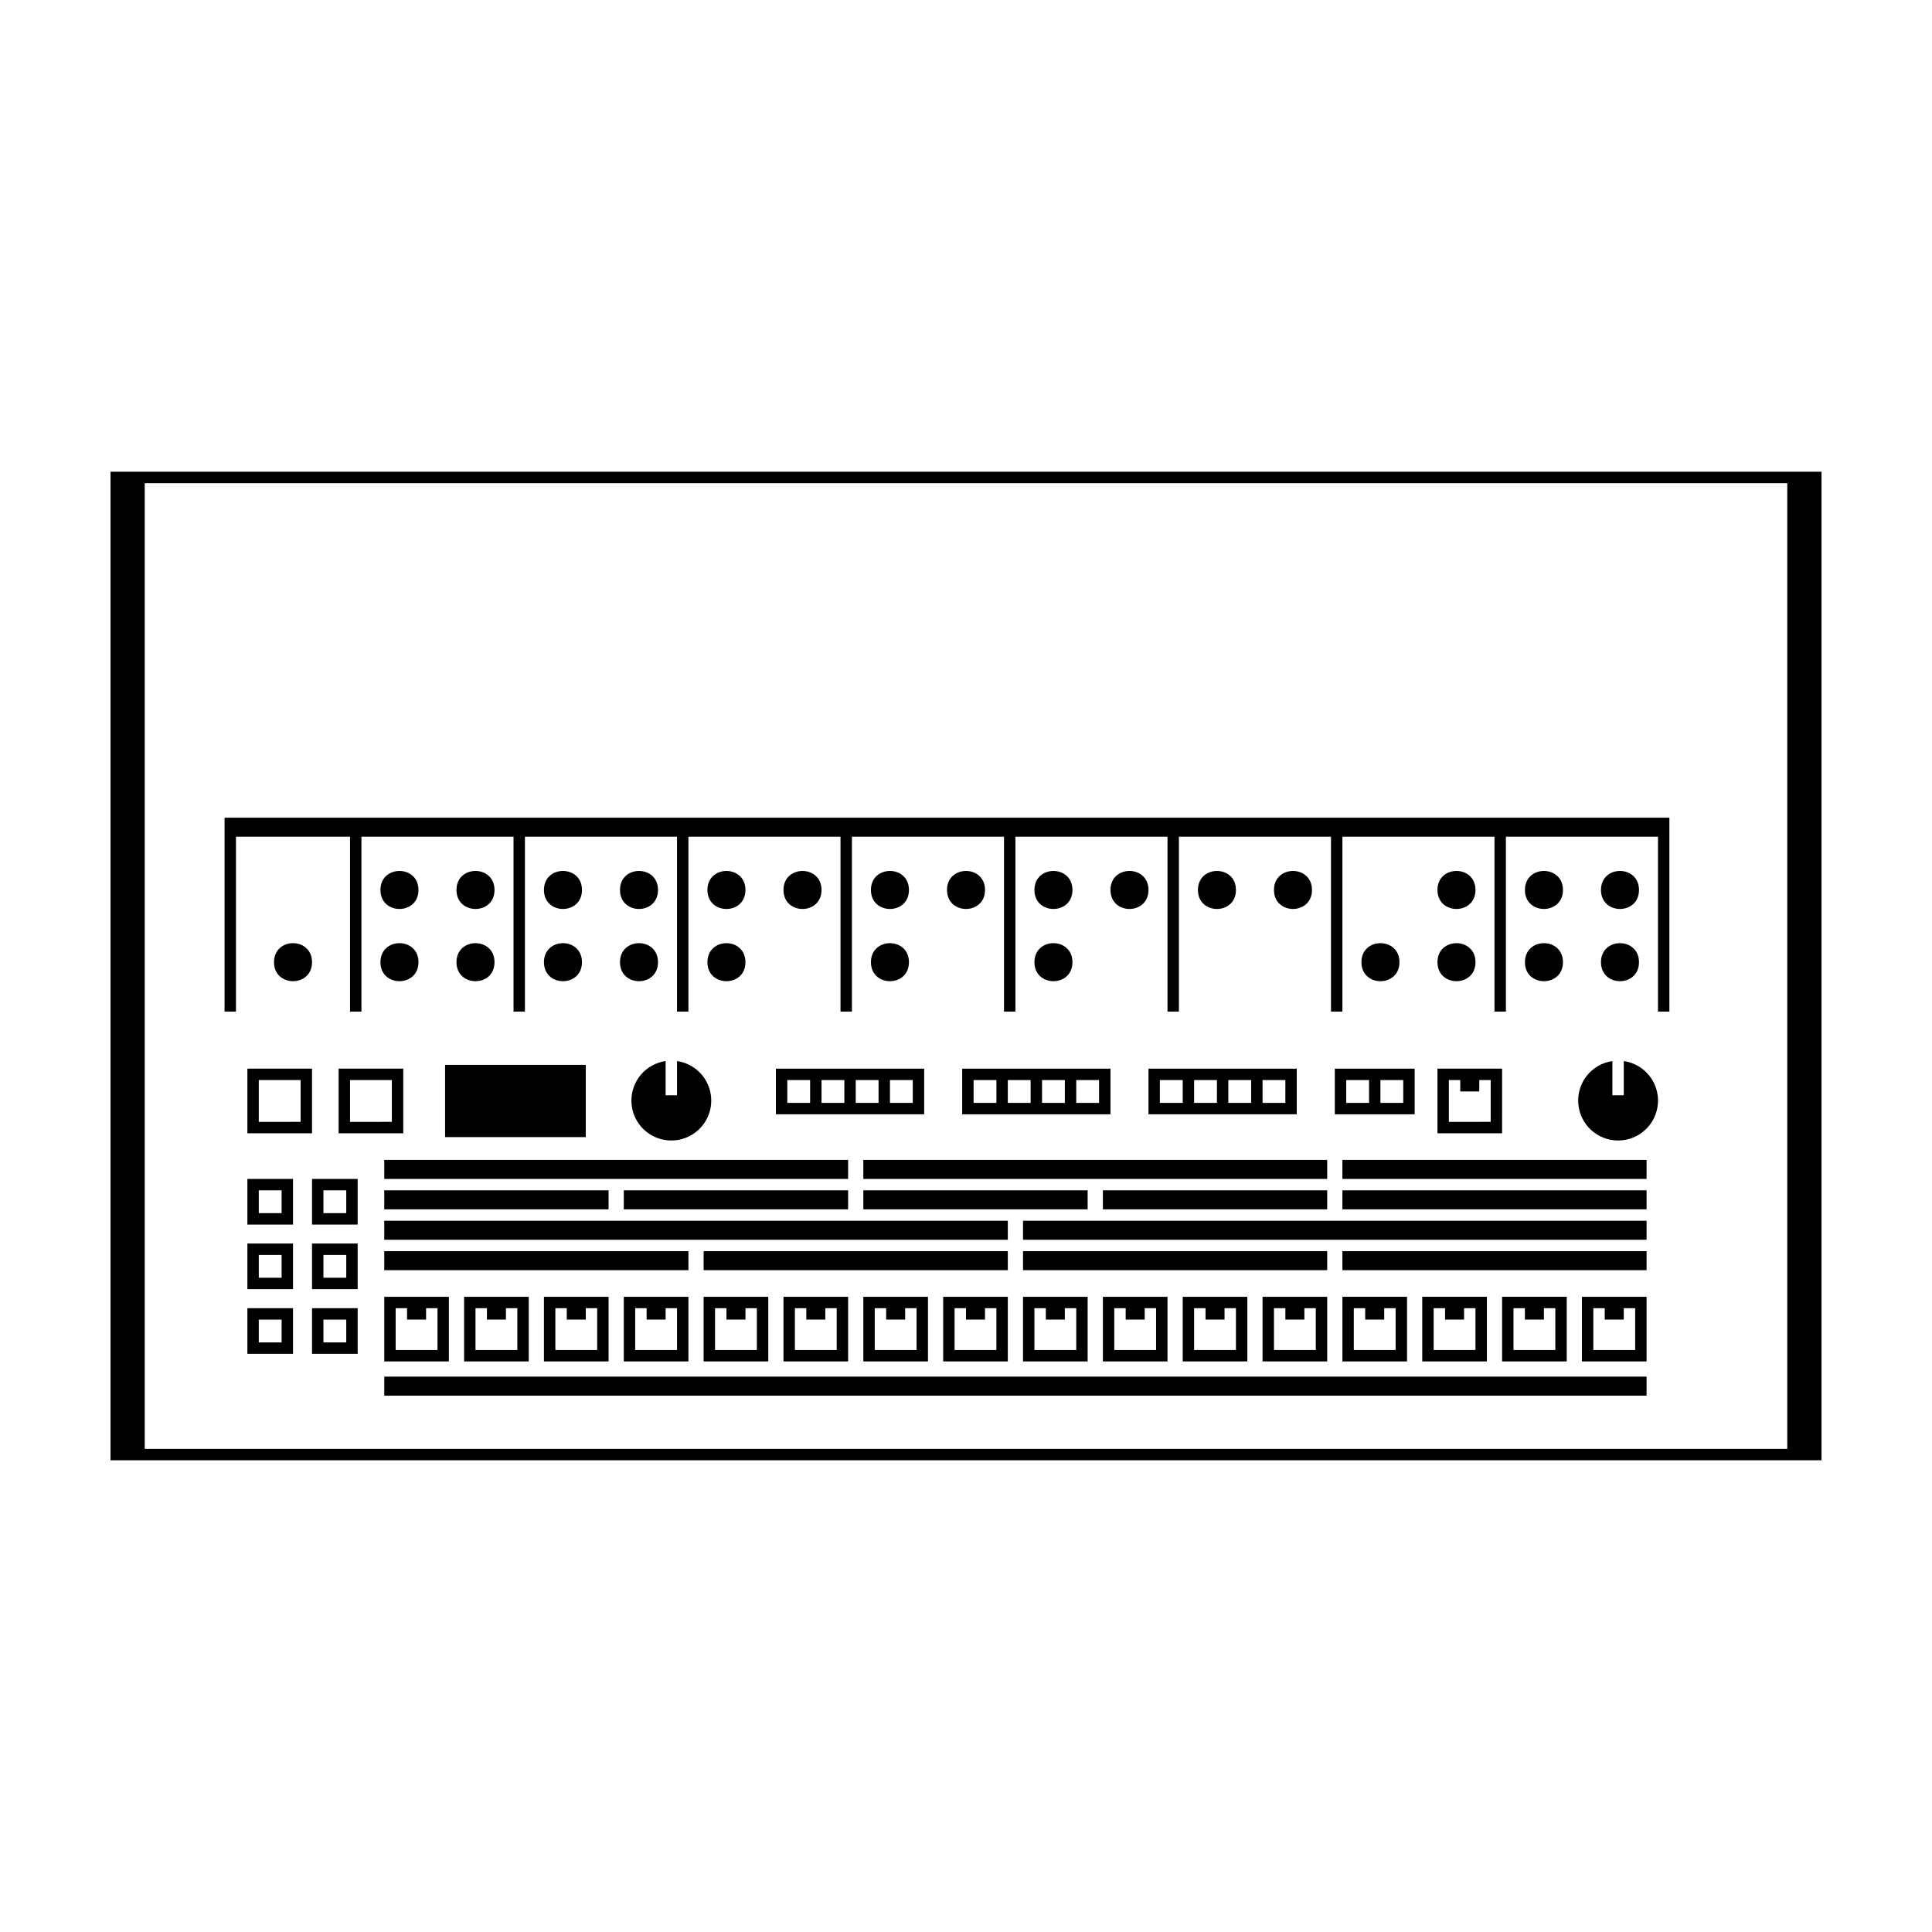 <?xml version="1.0" encoding="UTF-8"?>
<!-- Uploaded to: ICON Repo, www.iconrepo.com, Generator: ICON Repo Mixer Tools -->
<svg fill="#000000" width="800px" height="800px" version="1.1" viewBox="144 144 512 512" xmlns="http://www.w3.org/2000/svg">
 <g>
  <path d="m245.83 504.79h17.129v-17.129h-17.129zm3.023-14.105h3.023v3.023h5.039v-3.023h3.023v11.082l-11.086 0.004z"/>
  <path d="m284.12 504.79v-17.129h-17.129v17.129zm-14.105-14.105h3.023v3.023h5.039v-3.023h3.023v11.082l-11.086 0.004z"/>
  <path d="m305.28 504.79v-17.129h-17.129v17.129zm-14.105-14.105h3.023v3.023h5.039v-3.023h3.023v11.082l-11.086 0.004z"/>
  <path d="m326.44 504.79v-17.129h-17.129v17.129zm-14.105-14.105h3.023v3.023h5.039v-3.023h3.023v11.082l-11.086 0.004z"/>
  <path d="m330.47 504.79h17.129v-17.129h-17.129zm3.023-14.105h3.023v3.023h5.039l-0.004-3.023h3.023v11.082l-11.082 0.004z"/>
  <path d="m368.76 504.79v-17.129h-17.129v17.129zm-14.105-14.105h3.023v3.023h5.039l-0.004-3.023h3.023v11.082l-11.082 0.004z"/>
  <path d="m389.92 504.79v-17.129h-17.129v17.129zm-14.105-14.105h3.023v3.023h5.039l-0.004-3.023h3.023v11.082l-11.082 0.004z"/>
  <path d="m411.08 504.79v-17.129h-17.129v17.129zm-14.105-14.105h3.023v3.023h5.039l-0.004-3.023h3.023v11.082l-11.082 0.004z"/>
  <path d="m415.11 504.79h17.129v-17.129h-17.129zm3.023-14.105h3.023v3.023h5.039l-0.004-3.023h3.023v11.082l-11.082 0.004z"/>
  <path d="m453.4 504.79v-17.129h-17.129v17.129zm-14.105-14.105h3.023v3.023h5.039l-0.004-3.023h3.023v11.082l-11.082 0.004z"/>
  <path d="m474.56 504.79v-17.129h-17.129v17.129zm-14.105-14.105h3.023v3.023h5.039l-0.004-3.023h3.023v11.082l-11.082 0.004z"/>
  <path d="m495.72 504.79v-17.129h-17.129v17.129zm-14.105-14.105h3.023v3.023h5.039l-0.004-3.023h3.023v11.082l-11.082 0.004z"/>
  <path d="m499.75 487.66v17.129h17.129v-17.129zm14.105 14.105-11.082 0.004v-11.086h3.019v3.023h5.039v-3.023h3.023z"/>
  <path d="m520.91 487.66v17.129h17.129v-17.129zm14.105 14.105-11.082 0.004v-11.086h3.023v3.023h5.039l-0.004-3.023h3.023z"/>
  <path d="m524.94 444.33h17.129l0.004-17.129h-17.133zm3.023-14.105h3.023v3.023h5.039v-3.023h3.023v11.082l-11.086 0.004z"/>
  <path d="m542.07 487.66v17.129h17.129v-17.129zm14.105 14.109h-11.086v-11.086h3.023v3.023h5.039v-3.023h3.023z"/>
  <path d="m563.23 504.79h17.129v-17.129h-17.129zm3.019-14.105h3.023v3.023h5.039v-3.023h3.023v11.082l-11.086 0.004z"/>
  <path d="m209.56 444.33h17.129v-17.129h-17.129zm3.023-14.105h11.082v11.082l-11.082 0.004z"/>
  <path d="m233.74 444.33h17.129v-17.129h-17.129zm3.023-14.105h11.082v11.082l-11.082 0.004z"/>
  <path d="m226.69 502.78h12.094v-12.094h-12.094zm3.023-9.07h6.047v6.047h-6.047z"/>
  <path d="m226.69 485.64h12.094v-12.09h-12.094zm3.023-9.07h6.047v6.047l-6.047 0.004z"/>
  <path d="m209.56 485.64h12.09v-12.09h-12.09zm3.023-9.07 6.047 0.004v6.047h-6.047z"/>
  <path d="m226.69 468.52h12.094v-12.09h-12.094zm3.023-9.07h6.047v6.047h-6.047z"/>
  <path d="m209.56 468.52h12.09v-12.09h-12.09zm3.023-9.07 6.047 0.004v6.043h-6.047z"/>
  <path d="m209.56 502.78h12.09v-12.094h-12.09zm3.023-9.07h6.047v6.047h-6.047z"/>
  <path d="m254.9 379.85c0 6.715-10.078 6.715-10.078 0 0-6.719 10.078-6.719 10.078 0"/>
  <path d="m275.05 379.85c0 6.715-10.078 6.715-10.078 0 0-6.719 10.078-6.719 10.078 0"/>
  <path d="m254.9 398.99c0 6.715-10.078 6.715-10.078 0 0-6.719 10.078-6.719 10.078 0"/>
  <path d="m226.69 398.99c0 6.715-10.074 6.715-10.074 0 0-6.719 10.074-6.719 10.074 0"/>
  <path d="m275.05 398.99c0 6.715-10.078 6.715-10.078 0 0-6.719 10.078-6.719 10.078 0"/>
  <path d="m298.23 379.85c0 6.715-10.078 6.715-10.078 0 0-6.719 10.078-6.719 10.078 0"/>
  <path d="m318.38 379.85c0 6.715-10.078 6.715-10.078 0 0-6.719 10.078-6.719 10.078 0"/>
  <path d="m298.23 398.99c0 6.715-10.078 6.715-10.078 0 0-6.719 10.078-6.719 10.078 0"/>
  <path d="m341.55 379.85c0 6.715-10.074 6.715-10.074 0 0-6.719 10.074-6.719 10.074 0"/>
  <path d="m361.71 379.85c0 6.715-10.078 6.715-10.078 0 0-6.719 10.078-6.719 10.078 0"/>
  <path d="m341.55 398.99c0 6.715-10.074 6.715-10.074 0 0-6.719 10.074-6.719 10.074 0"/>
  <path d="m384.88 379.85c0 6.715-10.074 6.715-10.074 0 0-6.719 10.074-6.719 10.074 0"/>
  <path d="m405.04 379.85c0 6.715-10.074 6.715-10.074 0 0-6.719 10.074-6.719 10.074 0"/>
  <path d="m384.88 398.99c0 6.715-10.074 6.715-10.074 0 0-6.719 10.074-6.719 10.074 0"/>
  <path d="m428.21 379.85c0 6.715-10.074 6.715-10.074 0 0-6.719 10.074-6.719 10.074 0"/>
  <path d="m448.36 379.85c0 6.715-10.074 6.715-10.074 0 0-6.719 10.074-6.719 10.074 0"/>
  <path d="m471.54 379.85c0 6.715-10.074 6.715-10.074 0 0-6.719 10.074-6.719 10.074 0"/>
  <path d="m491.69 379.85c0 6.715-10.074 6.715-10.074 0 0-6.719 10.074-6.719 10.074 0"/>
  <path d="m428.21 398.99c0 6.715-10.074 6.715-10.074 0 0-6.719 10.074-6.719 10.074 0"/>
  <path d="m318.38 398.99c0 6.715-10.078 6.715-10.078 0 0-6.719 10.078-6.719 10.078 0"/>
  <path d="m558.2 379.85c0 6.715-10.078 6.715-10.078 0 0-6.719 10.078-6.719 10.078 0"/>
  <path d="m578.35 379.85c0 6.715-10.078 6.715-10.078 0 0-6.719 10.078-6.719 10.078 0"/>
  <path d="m558.2 398.99c0 6.715-10.078 6.715-10.078 0 0-6.719 10.078-6.719 10.078 0"/>
  <path d="m578.35 398.99c0 6.715-10.078 6.715-10.078 0 0-6.719 10.078-6.719 10.078 0"/>
  <path d="m535.02 379.85c0 6.715-10.078 6.715-10.078 0 0-6.719 10.078-6.719 10.078 0"/>
  <path d="m514.87 398.99c0 6.715-10.078 6.715-10.078 0 0-6.719 10.078-6.719 10.078 0"/>
  <path d="m535.02 398.99c0 6.715-10.078 6.715-10.078 0 0-6.719 10.078-6.719 10.078 0"/>
  <path d="m203.51 360.7v51.387h3.023v-46.352h30.23v46.352h3.019v-46.352h40.309v46.352h3.019v-46.352h40.305v46.352h3.023v-46.352h40.305v46.352h3.023v-46.352h40.305v46.352h3.023v-46.352h40.305v46.352h3.023v-46.352h40.305v46.352h3.023v-46.352h40.305v46.352h3.023v-46.352h40.305v46.352h3.019v-51.387z"/>
  <path d="m261.95 426.2h37.281v19.145h-37.281z"/>
  <path d="m245.83 451.39h122.93v5.039h-122.93z"/>
  <path d="m245.83 508.82h334.53v5.039h-334.53z"/>
  <path d="m372.79 451.39h122.93v5.039h-122.93z"/>
  <path d="m245.83 459.45h59.449v5.039h-59.449z"/>
  <path d="m309.31 459.45h59.449v5.039h-59.449z"/>
  <path d="m372.79 459.45h59.449v5.039h-59.449z"/>
  <path d="m436.27 459.45h59.449v5.039h-59.449z"/>
  <path d="m245.83 475.57h80.609v5.039h-80.609z"/>
  <path d="m245.83 467.51h165.25v5.039h-165.25z"/>
  <path d="m415.11 467.51h165.25v5.039h-165.25z"/>
  <path d="m330.47 475.57h80.609v5.039h-80.609z"/>
  <path d="m415.11 475.57h80.609v5.039h-80.609z"/>
  <path d="m499.75 475.57h80.609v5.039h-80.609z"/>
  <path d="m499.75 459.45h80.609v5.039h-80.609z"/>
  <path d="m499.75 451.39h80.609v5.039h-80.609z"/>
  <path d="m173.29 269.01v261.98h453.43v-261.98zm9.066 258.96v-255.93h435.29v255.93z"/>
  <path d="m574.32 425.19v9.07h-3.023v-9.07c-5.492 0.793-9.438 5.695-9.039 11.23 0.395 5.535 5.004 9.824 10.551 9.824 5.551 0 10.156-4.289 10.555-9.824 0.395-5.535-3.551-10.438-9.043-11.23z"/>
  <path d="m311.33 435.77c0.043 4.133 2.484 7.859 6.258 9.547 3.769 1.688 8.18 1.027 11.289-1.695 3.109-2.719 4.352-7 3.176-10.965-1.172-3.961-4.543-6.875-8.633-7.469v9.07h-3.023l0.004-9.07c-5.25 0.758-9.125 5.281-9.07 10.582z"/>
  <path d="m497.74 439.3h21.16v-12.094h-21.16zm18.137-3.023h-6.047v-6.047h6.047zm-15.113-6.047h6.047v6.047h-6.047z"/>
  <path d="m448.36 439.3h39.297v-12.094h-39.297zm18.137-3.023h-6.043v-6.047h6.047zm3.023-6.047h6.047v6.047h-6.047zm15.113 6.047h-6.043v-6.047h6.047zm-33.25-6.047h6.047v6.047h-6.047z"/>
  <path d="m398.99 439.3h39.297v-12.094h-39.297zm18.137-3.023h-6.047v-6.047h6.047zm3.023-6.047h6.047v6.047h-6.047zm15.113 6.047h-6.047v-6.047h6.047zm-33.25-6.047h6.047v6.047h-6.047z"/>
  <path d="m349.62 439.3h39.297v-12.094h-39.297zm18.137-3.023h-6.043v-6.047h6.047zm3.023-6.047h6.047v6.047h-6.047zm15.113 6.047h-6.043v-6.047h6.047zm-33.25-6.047h6.047v6.047h-6.047z"/>
 </g>
</svg>
